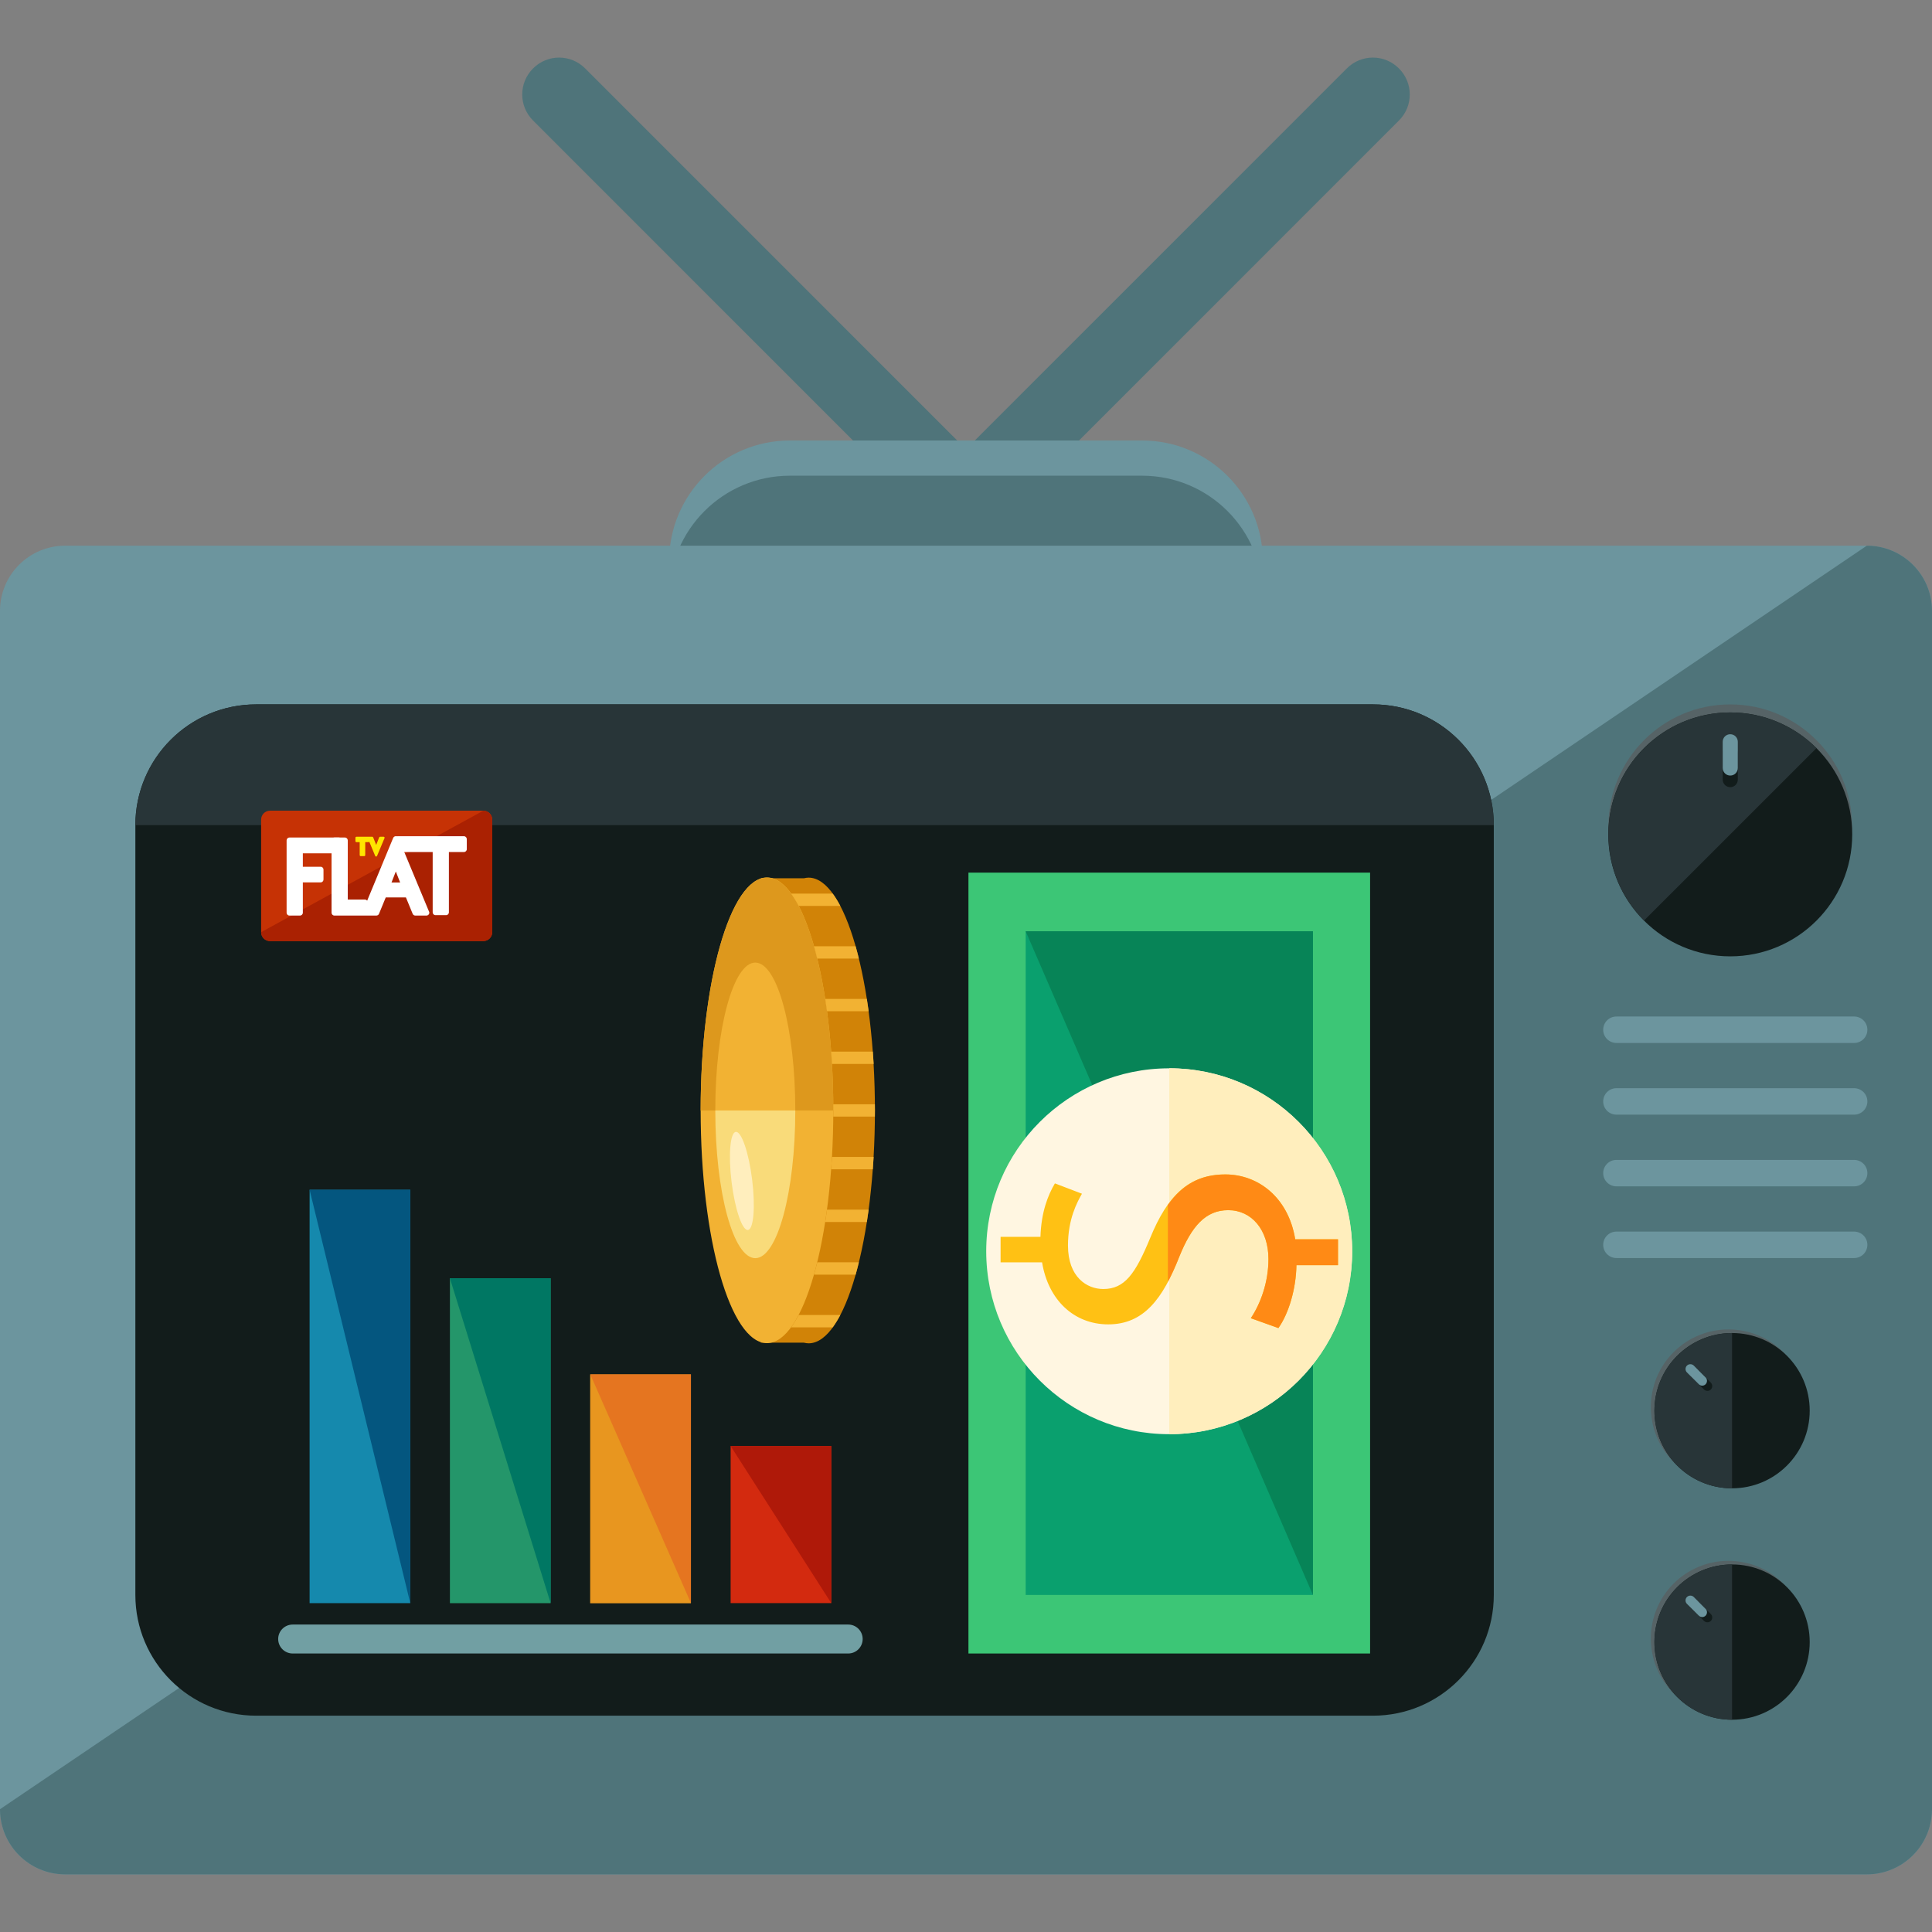 <?xml version="1.0" encoding="iso-8859-1"?>
<!-- Uploaded to: SVG Repo, www.svgrepo.com, Generator: SVG Repo Mixer Tools -->
<svg version="1.1" id="Layer_1" xmlns="http://www.w3.org/2000/svg" xmlns:xlink="http://www.w3.org/1999/xlink" 
	 viewBox="0 0 504.123 504.123" xml:space="preserve">
<rect x="0" y="0" width="504.123" height="504.123" fill="#808080" stroke="none"/>
<g>
	<path style="fill:#4F747A;" d="M253.787,118.959c3.757,3.757,3.757,9.83,0,13.603l0,0c-3.757,3.757-9.838,3.757-13.596,0
		l-101.1-101.116c-3.773-3.765-3.757-9.83,0-13.588l0,0c3.757-3.773,9.83-3.773,13.588-0.016L253.787,118.959z"/>
	<path style="fill:#4F747A;" d="M250.336,118.959c-3.757,3.757-3.757,9.83,0,13.603l0,0c3.757,3.757,9.838,3.757,13.596,0
		l101.1-101.116c3.773-3.765,3.757-9.83,0-13.588l0,0c-3.757-3.773-9.83-3.773-13.588-0.016L250.336,118.959z"/>
</g>
<path style="fill:#6C959E;" d="M329.523,162.204c0,17.4-14.108,31.508-31.508,31.508h-91.908c-17.4,0-31.508-14.108-31.508-31.508
	V146.45c0-17.4,14.108-31.508,31.508-31.508h91.908c17.4,0,31.508,14.108,31.508,31.508V162.204z"/>
<path style="fill:#4F747A;" d="M329.523,171.388c0,17.4-14.108,31.508-31.508,31.508h-91.908c-17.4,0-31.508-14.108-31.508-31.508
	v-15.754c0-17.4,14.108-31.508,31.508-31.508h91.908c17.4,0,31.508,14.108,31.508,31.508V171.388z"/>
<path style="fill:#6C959E;" d="M504.123,472.09c0,9.389-7.617,17.006-17.006,17.006H17.022C7.617,489.096,0,481.479,0,472.09
	V159.392c0-9.397,7.617-17.006,17.022-17.006h470.095c9.389,0,17.006,7.609,17.006,17.006V472.09z"/>
<path style="fill:#4F747A;" d="M487.117,142.385c9.389,0,17.006,7.609,17.006,17.006v312.69c0,9.389-7.617,17.006-17.006,17.006
	H17.022C7.617,489.088,0,481.471,0,472.082"/>
<path style="fill:#121C1B;" d="M389.782,416.171c0,17.4-14.108,31.508-31.508,31.508H66.828c-17.4,0-31.508-14.108-31.508-31.508
	V215.31c0-17.4,14.108-31.508,31.508-31.508h291.446c17.4,0,31.508,14.108,31.508,31.508V416.171z"/>
<path style="fill:#283538;" d="M35.32,215.31c0-17.4,14.108-31.508,31.508-31.508h291.446c17.4,0,31.508,14.108,31.508,31.508"/>
<path style="fill:#566366;" d="M451.482,188.001c16.825,0,30.555,13.076,31.689,29.609c0.047-0.67,0.102-1.331,0.102-2.009
	c0-17.558-14.226-31.799-31.791-31.799c-17.558,0-31.799,14.241-31.799,31.799c0,0.677,0.063,1.339,0.11,2.009
	C420.927,201.076,434.672,188.001,451.482,188.001z"/>
<circle style="fill:#121C1B;" cx="451.482" cy="217.72" r="31.823"/>
<path style="fill:#283538;" d="M428.993,240.185c-12.414-12.414-12.414-32.555,0-44.969c12.43-12.414,32.555-12.414,44.985,0"/>
<path style="fill:#121C1B;" d="M453.451,203.431c0,1.087-0.874,1.969-1.969,1.969l0,0c-1.095,0-1.969-0.882-1.969-1.969v-6.845
	c0-1.095,0.874-1.969,1.969-1.969l0,0c1.095,0,1.969,0.874,1.969,1.969V203.431z"/>
<path style="fill:#6C959E;" d="M453.451,200.399c0,1.095-0.874,1.969-1.969,1.969l0,0c-1.095,0-1.969-0.874-1.969-1.969v-6.845
	c0-1.095,0.874-1.969,1.969-1.969l0,0c1.095,0,1.969,0.874,1.969,1.969V200.399z"/>
<path style="fill:#566366;" d="M438.587,354.716c7.57-7.585,19.645-7.869,27.601-0.937c-0.276-0.323-0.551-0.654-0.843-0.953
	c-7.924-7.908-20.74-7.908-28.648,0s-7.924,20.732,0,28.648c0.291,0.299,0.63,0.567,0.953,0.851
	C430.71,374.361,431.002,362.285,438.587,354.716z"/>
<circle style="fill:#121C1B;" cx="451.954" cy="368.091" r="20.259"/>
<path style="fill:#283538;" d="M451.954,388.35c-11.185,0-20.259-9.066-20.259-20.252c0.016-11.193,9.074-20.244,20.259-20.259"/>
<path style="fill:#121C1B;" d="M446.417,360.781c0.488,0.488,0.488,1.284,0,1.78l0,0c-0.488,0.488-1.292,0.488-1.788,0l-3.08-3.088
	c-0.488-0.488-0.488-1.284,0-1.78l0,0c0.488-0.488,1.292-0.488,1.772,0L446.417,360.781z"/>
<path style="fill:#6C959E;" d="M445.046,359.418c0.488,0.488,0.488,1.276,0,1.78l0,0c-0.488,0.488-1.276,0.488-1.772,0l-3.096-3.088
	c-0.488-0.488-0.488-1.292,0-1.78l0,0c0.488-0.488,1.292-0.488,1.788,0L445.046,359.418z"/>
<path style="fill:#566366;" d="M438.587,415.1c7.57-7.585,19.645-7.869,27.601-0.937c-0.276-0.323-0.551-0.654-0.843-0.953
	c-7.924-7.908-20.74-7.908-28.648,0s-7.924,20.732,0,28.648c0.291,0.299,0.63,0.567,0.953,0.851
	C430.71,434.745,431.002,422.67,438.587,415.1z"/>
<circle style="fill:#121C1B;" cx="451.954" cy="428.475" r="20.259"/>
<path style="fill:#283538;" d="M451.954,448.735c-11.185,0-20.259-9.066-20.259-20.252c0.016-11.193,9.074-20.244,20.259-20.259"/>
<path style="fill:#121C1B;" d="M446.417,421.165c0.488,0.488,0.488,1.284,0,1.78l0,0c-0.488,0.488-1.292,0.488-1.788,0l-3.08-3.088
	c-0.488-0.488-0.488-1.284,0-1.78l0,0c0.488-0.488,1.292-0.488,1.772,0L446.417,421.165z"/>
<g>
	<path style="fill:#6C959E;" d="M445.046,419.803c0.488,0.488,0.488,1.276,0,1.78l0,0c-0.488,0.488-1.276,0.488-1.772,0
		l-3.096-3.088c-0.488-0.488-0.488-1.292,0-1.78l0,0c0.488-0.488,1.292-0.488,1.788,0L445.046,419.803z"/>
	<path style="fill:#6C959E;" d="M487.259,268.692c0,1.906-1.536,3.45-3.45,3.45h-62.031c-1.906,0-3.45-1.536-3.45-3.45l0,0
		c0-1.906,1.536-3.45,3.45-3.45h62.031C485.723,265.249,487.259,266.785,487.259,268.692L487.259,268.692z"/>
	<path style="fill:#6C959E;" d="M487.259,287.399c0,1.906-1.536,3.45-3.45,3.45h-62.031c-1.906,0-3.45-1.536-3.45-3.45l0,0
		c0-1.906,1.536-3.45,3.45-3.45h62.031C485.723,283.957,487.259,285.493,487.259,287.399L487.259,287.399z"/>
	<path style="fill:#6C959E;" d="M487.259,306.107c0,1.906-1.536,3.45-3.45,3.45h-62.031c-1.906,0-3.45-1.536-3.45-3.45l0,0
		c0-1.906,1.536-3.45,3.45-3.45h62.031C485.723,302.665,487.259,304.201,487.259,306.107L487.259,306.107z"/>
	<path style="fill:#6C959E;" d="M487.259,324.815c0,1.906-1.536,3.45-3.45,3.45h-62.031c-1.906,0-3.45-1.536-3.45-3.45l0,0
		c0-1.906,1.536-3.45,3.45-3.45h62.031C485.723,321.373,487.259,322.909,487.259,324.815L487.259,324.815z"/>
</g>
<path style="fill:#C63205;" d="M128.441,243.233c0,1.284-1.04,2.324-2.324,2.324H70.451c-1.276,0-2.316-1.04-2.316-2.324V213.86
	c0-1.284,1.04-2.324,2.316-2.324h55.658c1.284,0,2.324,1.04,2.324,2.324v29.373H128.441z"/>
<path style="fill:#AA2102;" d="M126.117,211.537c1.284,0,2.324,1.04,2.324,2.324v29.373c0,1.284-1.04,2.324-2.324,2.324H70.451
	c-1.276,0-2.316-1.04-2.316-2.324"/>
<g>
	<path style="fill:#FFFFFF;" d="M88.411,218.539H75.524c-0.41,0-0.74,0.339-0.74,0.74v18.881c0,0.41,0.331,0.74,0.74,0.74h2.757
		c0.41,0,0.74-0.331,0.74-0.74v-7.916h4.655c0.41,0,0.733-0.339,0.733-0.74v-2.599c0-0.402-0.323-0.74-0.733-0.74h-4.655v-3.505
		h9.389c0.41,0,0.74-0.331,0.74-0.74v-2.647C89.143,218.878,88.812,218.539,88.411,218.539z"/>
	<path style="fill:#FFFFFF;" d="M103.96,218.65c-0.118-0.276-0.386-0.457-0.677-0.457c-0.307,0-0.575,0.173-0.693,0.457
		l-6.782,16.36c-0.142-0.165-0.347-0.284-0.567-0.284h-4.498V219.28c0-0.402-0.323-0.74-0.733-0.74h-2.757
		c-0.41,0-0.74,0.339-0.74,0.74v18.881c0,0.41,0.331,0.74,0.74,0.74h7.987l0.024-0.008l0.039,0.008h2.899
		c0.307,0,0.575-0.173,0.693-0.457l1.757-4.269h5.27l1.757,4.269c0.11,0.276,0.386,0.457,0.677,0.457h2.914h0.016
		c0.41,0,0.74-0.331,0.74-0.74c0-0.15-0.047-0.299-0.126-0.41L103.96,218.65z M103.282,227.401l1.126,2.875h-2.253L103.282,227.401z
		"/>
	<path style="fill:#FFFFFF;" d="M121.053,218.193h-17.25c-0.41,0-0.74,0.331-0.74,0.748v2.639c0,0.41,0.331,0.74,0.74,0.74h9.098
		v15.738c0,0.41,0.323,0.74,0.74,0.74h2.765c0.394,0,0.725-0.331,0.725-0.74V222.32h3.931c0.41,0,0.74-0.331,0.74-0.74v-2.639
		C121.793,218.524,121.462,218.193,121.053,218.193z"/>
</g>
<path style="fill:#FFE600;" d="M100.32,218.453c-0.047-0.071-0.142-0.118-0.213-0.118h-0.929c-0.11,0-0.197,0.071-0.244,0.165
	l-0.772,1.969l-0.788-1.969c-0.032-0.102-0.134-0.165-0.236-0.165h-0.929h-0.039c-0.008,0-0.016,0-0.016,0h-3.151
	c-0.15,0-0.26,0.118-0.26,0.26v0.89c0,0.142,0.118,0.26,0.26,0.26h0.851v3.387c0,0.142,0.126,0.26,0.26,0.26h0.929
	c0.15,0,0.26-0.126,0.26-0.26v-3.387h0.835c0.095,0,0.165-0.047,0.213-0.126l1.552,3.726c0.039,0.095,0.142,0.165,0.244,0.165
	s0.189-0.071,0.236-0.165l1.946-4.647C100.384,218.626,100.376,218.531,100.32,218.453z"/>
<path style="fill:#719FA3;" d="M225.099,427.672c0,2.095-1.694,3.781-3.773,3.781H76.375c-2.095,0-3.789-1.694-3.789-3.781l0,0
	c0-2.087,1.701-3.773,3.789-3.773h144.943C223.405,423.891,225.099,425.584,225.099,427.672L225.099,427.672z"/>
<rect x="80.786" y="310.455" style="fill:#1589AD;" width="26.27" height="107.859"/>
<polyline style="fill:#04567F;" points="80.786,310.455 107.055,310.455 107.055,418.314 "/>
<rect x="117.398" y="333.542" style="fill:#24966A;" width="26.277" height="84.779"/>
<polyline style="fill:#007763;" points="117.398,333.542 143.675,333.542 143.675,418.314 "/>
<rect x="153.994" y="358.638" style="fill:#E8961F;" width="26.277" height="59.707"/>
<polyline style="fill:#E57520;" points="154.017,358.607 180.295,358.607 180.295,418.314 "/>
<rect x="190.645" y="377.307" style="fill:#D32A0F;" width="26.262" height="40.999"/>
<polyline style="fill:#AF1909;" points="190.645,377.314 216.907,377.314 216.907,418.314 "/>
<rect x="252.7" y="227.7" style="fill:#3CC676;" width="104.802" height="203.752"/>
<rect x="267.634" y="242.997" style="fill:#0AA06E;" width="74.957" height="173.174"/>
<polyline style="fill:#078457;" points="267.634,242.997 342.583,242.997 342.583,416.171 "/>
<circle style="fill:#FFF6E1;" cx="305.073" cy="326.493" r="47.734"/>
<path style="fill:#FFEEBD;" d="M305.097,278.743c26.372,0,47.75,21.386,47.75,47.75c0,26.364-21.386,47.742-47.75,47.742"/>
<path style="fill:#FFC114;" d="M349.129,330.124h-10.847c-0.095,6.231-2.032,12.658-4.71,16.416l-7.192-2.576
	c2.576-3.86,4.6-9.429,4.6-15.439c0-7.617-4.387-12.753-10.492-12.753c-5.9,0-9.555,4.183-12.761,12.115
	c-4.277,10.933-9.232,17.684-18.55,17.684c-8.901,0-15.651-6.325-17.266-16.187h-10.823v-6.648h10.398
	c0.205-6.443,1.938-10.846,3.773-13.95l7.058,2.694c-1.276,2.245-3.647,6.64-3.647,13.501c0,8.271,4.939,11.366,9.216,11.366
	c5.585,0,8.373-3.97,12.225-13.296c4.513-11.043,10.082-16.612,19.629-16.612c8.46,0,16.408,5.884,18.227,16.92h11.162
	L349.129,330.124L349.129,330.124z"/>
<path style="fill:#FF8A15;" d="M304.742,314.409v20.055c1.048-1.993,2.048-4.167,2.985-6.577
	c3.206-7.932,6.861-12.115,12.761-12.115c6.105,0,10.492,5.136,10.492,12.753c0,6.01-2.024,11.579-4.6,15.439l7.192,2.576
	c2.678-3.757,4.616-10.185,4.71-16.416h10.847v-6.75h-11.162c-1.82-11.036-9.767-16.92-18.227-16.92
	C313.163,306.446,308.484,309.148,304.742,314.409z"/>
<path style="fill:#D18307;" d="M209.762,229.173h-11.24v18.495c-2.993,10.925-4.836,25.742-4.836,42.094
	c0,16.353,1.843,31.169,4.836,42.094v18.495h11.24c0.417,0.095,0.819,0.165,1.237,0.165c9.555,0,17.298-27.199,17.298-60.755
	s-7.743-60.755-17.298-60.755C210.574,229,210.18,229.079,209.762,229.173z"/>
<ellipse style="fill:#F2B233;" cx="200.129" cy="289.715" rx="17.306" ry="60.755"/>
<path style="fill:#DD981D;" d="M182.823,289.755c0-33.556,7.751-60.755,17.306-60.755c9.57,0,17.306,27.199,17.306,60.755"/>
<ellipse style="fill:#F2B233;" cx="197.081" cy="289.715" rx="10.437" ry="38.542"/>
<path style="fill:#F9DB7A;" d="M207.518,289.755c0,21.291-4.687,38.542-10.437,38.542c-5.758,0-10.437-17.243-10.437-38.542"/>
<ellipse transform="matrix(-0.992 0.123 -0.123 -0.992 423.466 589.848)" style="fill:#FFEEBD;" cx="193.555" cy="307.974" rx="2.702" ry="12.902"/>
<g>
	<path style="fill:#F2B233;" d="M206.415,346.358h10.87c0.67-0.953,1.347-2.016,1.977-3.23h-10.854
		C207.762,344.342,207.1,345.405,206.415,346.358z"/>
	<path style="fill:#F2B233;" d="M212.409,332.605h10.854c0.299-1.032,0.559-2.111,0.843-3.23h-10.854
		C212.976,330.494,212.693,331.573,212.409,332.605z"/>
	<path style="fill:#F2B233;" d="M215.324,318.86h10.862c0.165-1.063,0.315-2.135,0.473-3.23h-10.862
		C215.654,316.725,215.481,317.804,215.324,318.86z"/>
	<path style="fill:#F2B233;" d="M216.875,305.107h10.87c0.071-1.063,0.142-2.127,0.213-3.23h-10.87
		C217.033,302.988,216.962,304.051,216.875,305.107z"/>
	<path style="fill:#F2B233;" d="M217.435,289.755c0,0.536-0.016,1.079-0.016,1.599h10.862c0.016-0.52,0.016-1.063,0.016-1.599
		c0-0.536,0-1.079-0.016-1.615h-10.862C217.427,288.675,217.435,289.219,217.435,289.755z"/>
	<path style="fill:#F2B233;" d="M217.096,277.616h10.87c-0.079-1.079-0.15-2.15-0.213-3.214h-10.87
		C216.962,275.466,217.033,276.537,217.096,277.616z"/>
	<path style="fill:#F2B233;" d="M215.796,263.863h10.862c-0.158-1.079-0.299-2.15-0.473-3.214h-10.862
		C215.481,261.713,215.654,262.784,215.796,263.863z"/>
	<path style="fill:#F2B233;" d="M213.252,250.126h10.854c-0.284-1.095-0.544-2.182-0.843-3.214h-10.854
		C212.693,247.944,212.976,249.031,213.252,250.126z"/>
	<path style="fill:#F2B233;" d="M208.408,236.388h10.854c-0.63-1.213-1.308-2.292-1.977-3.214h-10.87
		C207.1,234.096,207.762,235.168,208.408,236.388z"/>
</g>
</svg>